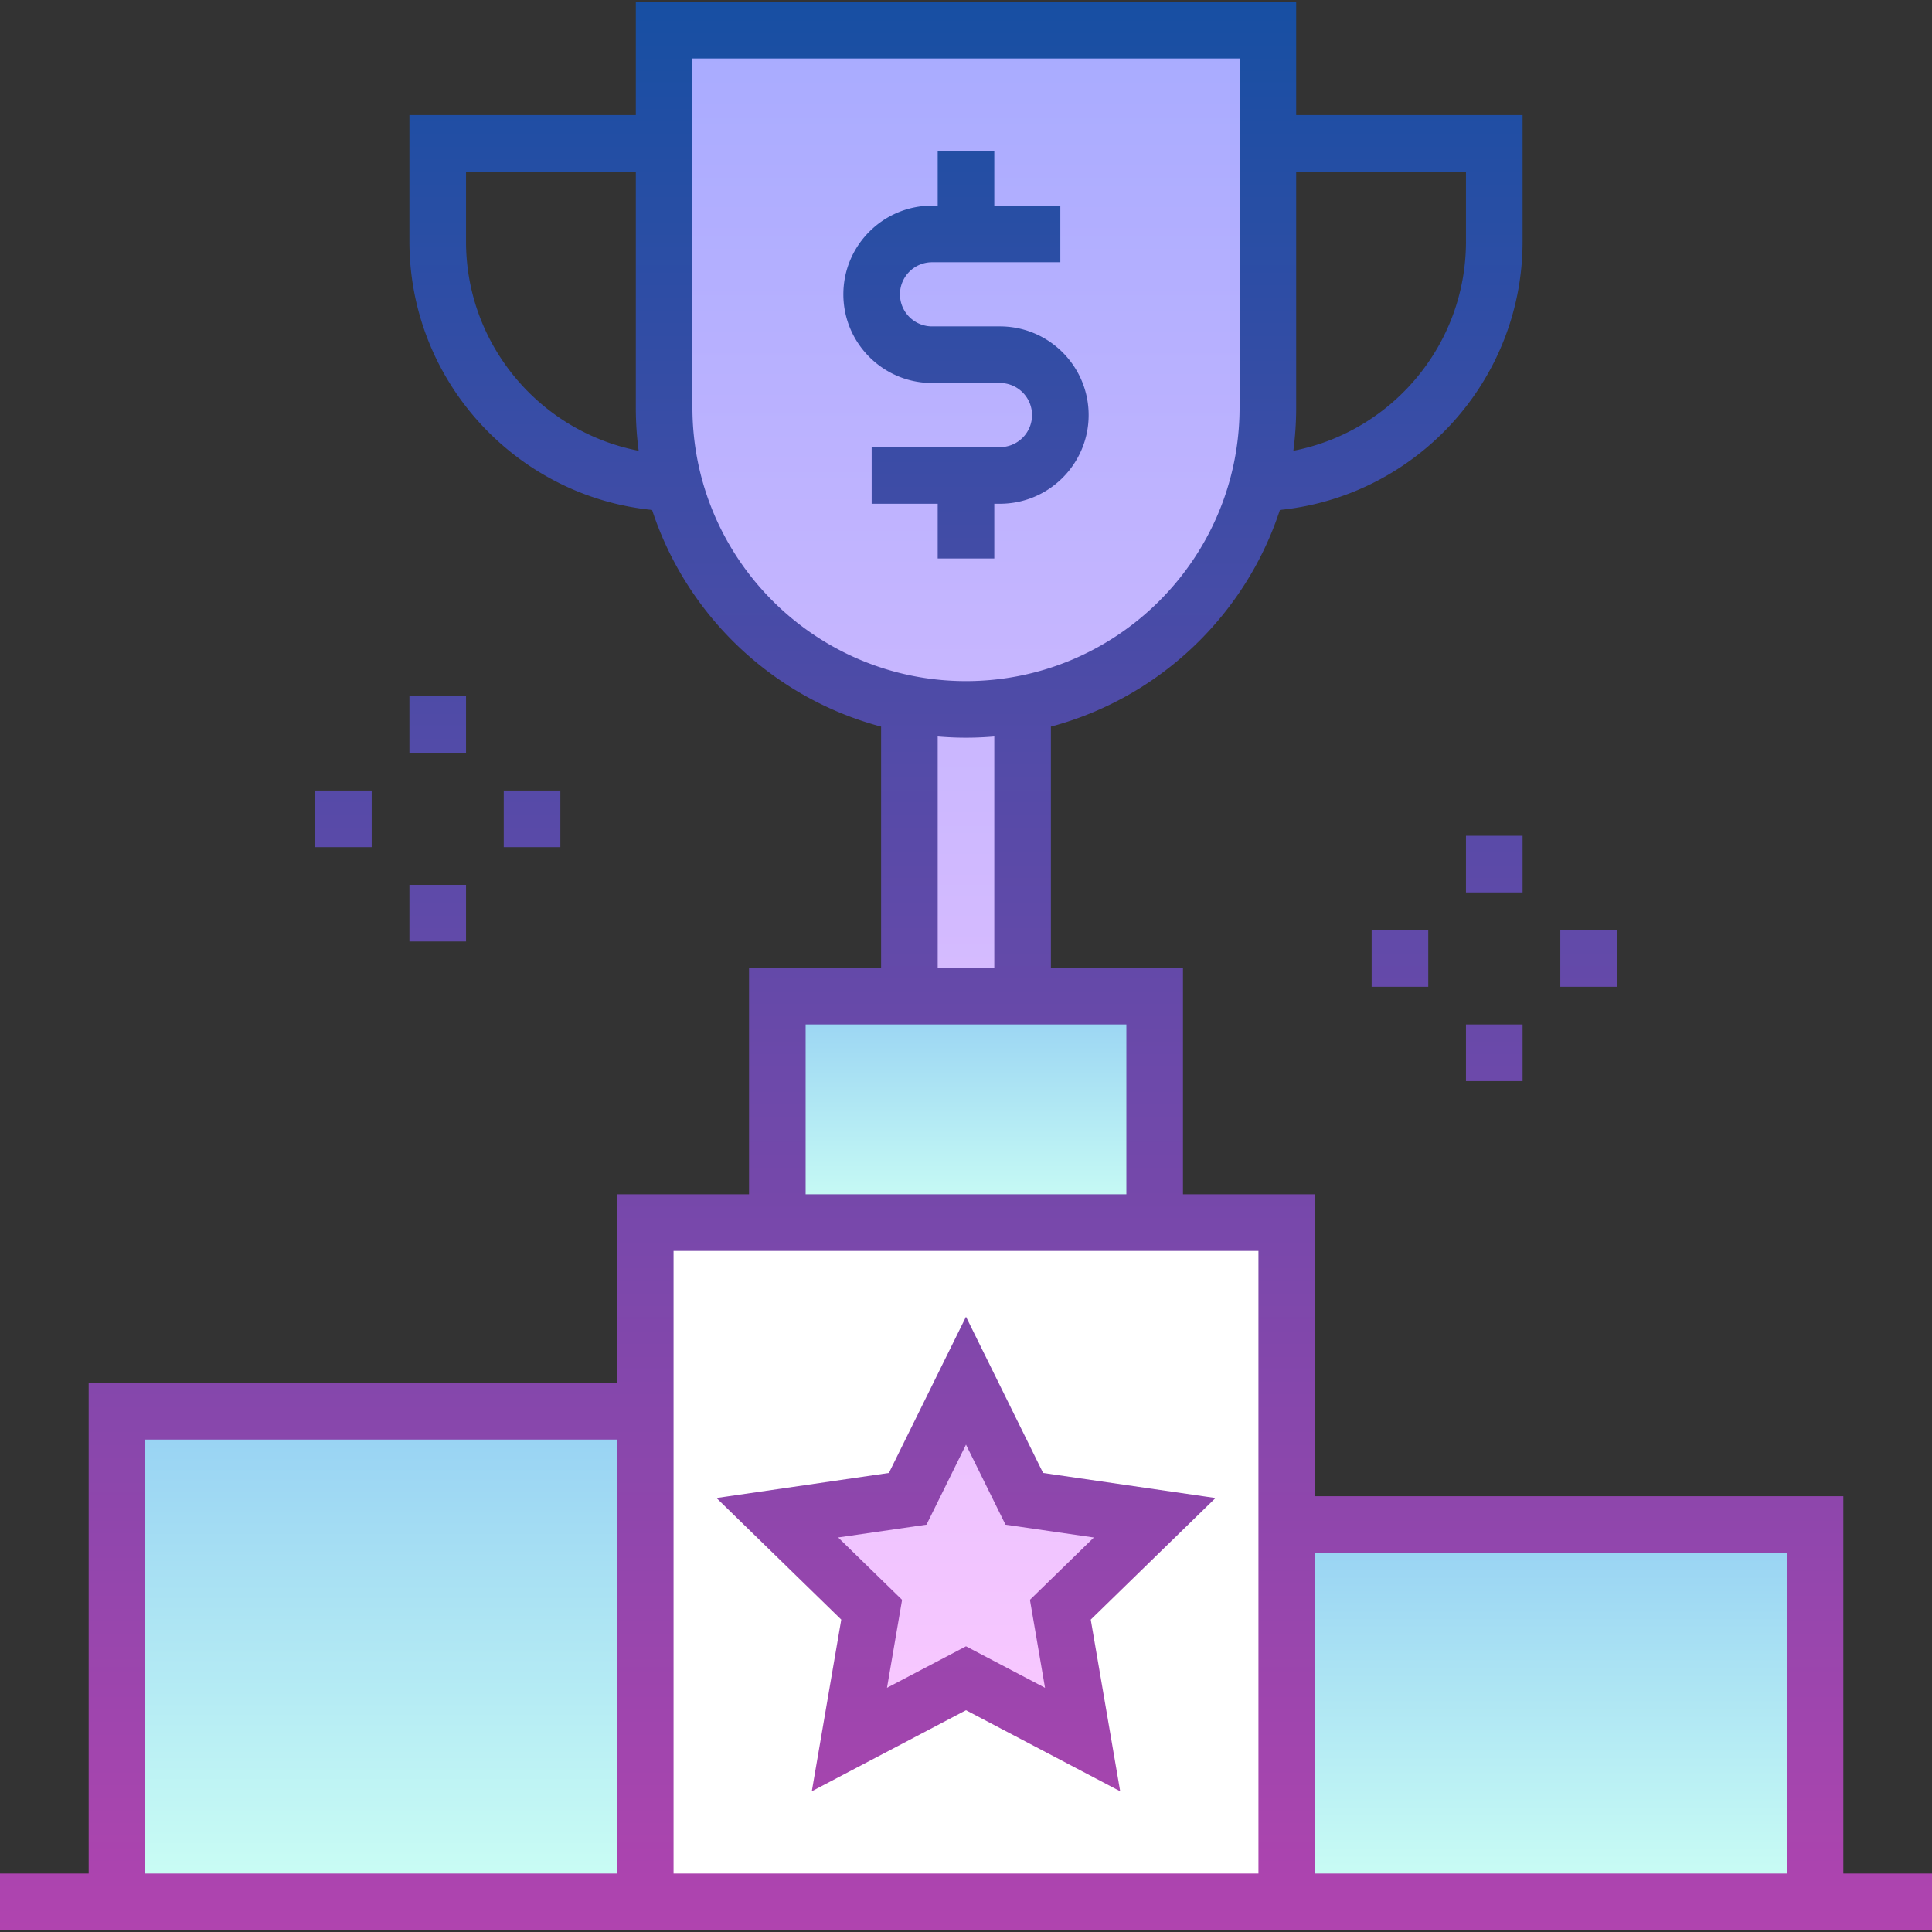 <svg xmlns="http://www.w3.org/2000/svg" xmlns:xlink="http://www.w3.org/1999/xlink" height="512" width="512"><rect width="100%" height="100%" fill="#333333" stroke="none"/><linearGradient id="A" gradientUnits="userSpaceOnUse"><stop offset="0" stop-color="#96d1f3"/><stop offset="1" stop-color="#ccfff4"/></linearGradient><linearGradient id="B" x1="101" x2="101" xlink:href="#A" y1="374" y2="504"/><linearGradient id="C" x1="411" x2="411" xlink:href="#A" y1="404" y2="504"/><linearGradient id="D" x1="256" x2="256" xlink:href="#A" y1="264" y2="324"/><linearGradient id="E" gradientUnits="userSpaceOnUse" x1="256" x2="256" y1="8" y2="461"><stop offset="0" stop-color="#a8abff"/><stop offset="1" stop-color="#fac8ff"/></linearGradient><linearGradient id="F" gradientUnits="userSpaceOnUse" x1="256" x2="256" y1=".5" y2="511.5"><stop offset="0" stop-color="#174fa3"/><stop offset="1" stop-color="#b044af"/></linearGradient><path d="M171 324h170v180H171z" fill="#fff"/><path d="M31 374h140v130H31z" fill="url(#B)"/><path d="M341 404h140v100H341z" fill="url(#C)"/><path d="M206 264h100v60H206z" fill="url(#D)"/><path d="M336 8v100c0 39.053-28 71.55-65 78.575V264h-30v-77.425c-37-7.024-65-39.522-65-78.575V8zm-95.45 389.2L206 402.22l25 24.37-5.902 34.4L256 444.754 286.902 461 281 426.6l25-24.37-34.55-5.02L256 365.894z" fill="url(#E)"/><path d="M488.5 496.5v-100h-140v-80h-35v-60h-35v-63.938c28.633-7.625 51.535-29.44 60.686-57.423C375.25 131.523 403.5 101 403.5 64V30.5h-60V.5h-175v30h-60V64c0 37 28.25 67.523 64.314 71.14 9.152 27.983 32.053 49.798 60.686 57.423V256.5h-35v60h-35v50h-140v130H0v15h512v-15zM343.5 108V45.5h45V64c0 27.478-19.72 50.426-45.75 55.462A87.94 87.94 0 00343.5 108zm-220-44V45.5h45V108a87.94 87.94 0 00.751 11.462C143.22 114.426 123.5 91.478 123.5 64zm40 432.5h-125v-115h125zm20-388.5V15.5h145V108c0 39.977-32.523 72.5-72.5 72.5s-72.5-32.523-72.5-72.5zm80 87.175V256.5h-15v-61.325c2.473.21 4.973.325 7.5.325s5.027-.114 7.5-.325zm-50 76.325h85v45h-85zm120 225h-155v-165h155zm140 0h-125v-85h125zM248.5 148v-14.5H231v-15h34a8.51 8.51 0 008.5-8.5 8.51 8.51 0 00-8.5-8.5h-18c-12.958 0-23.5-10.542-23.5-23.5s10.542-23.5 23.5-23.5h1.5V40h15v14.5H281v15h-34a8.51 8.51 0 00-8.5 8.5 8.51 8.51 0 008.5 8.5h18c12.958 0 23.5 10.542 23.5 23.5s-10.542 23.5-23.5 23.5h-1.5V148zm-33.362 326.7L256 453.228l40.862 21.482-7.804-45.5 33.06-32.224-45.686-6.64L256 348.948l-20.432 41.397-45.686 6.64 33.06 32.224zm6.98-67.252l23.412-3.4L256 382.84l10.47 21.216 23.412 3.4-16.94 16.515 4 23.317-20.94-11-20.94 11 4-23.317zM123.5 199.5h-15v-15h15zm0 50h-15v-15h15zm25-40v15h-15v-15zm-50 15h-15v-15h15zm305 12h-15v-15h15zm-15 35h15v15h-15zm40-10h-15v-15h15zm-65 0v-15h15v15z" fill="url(#F)"/></svg>